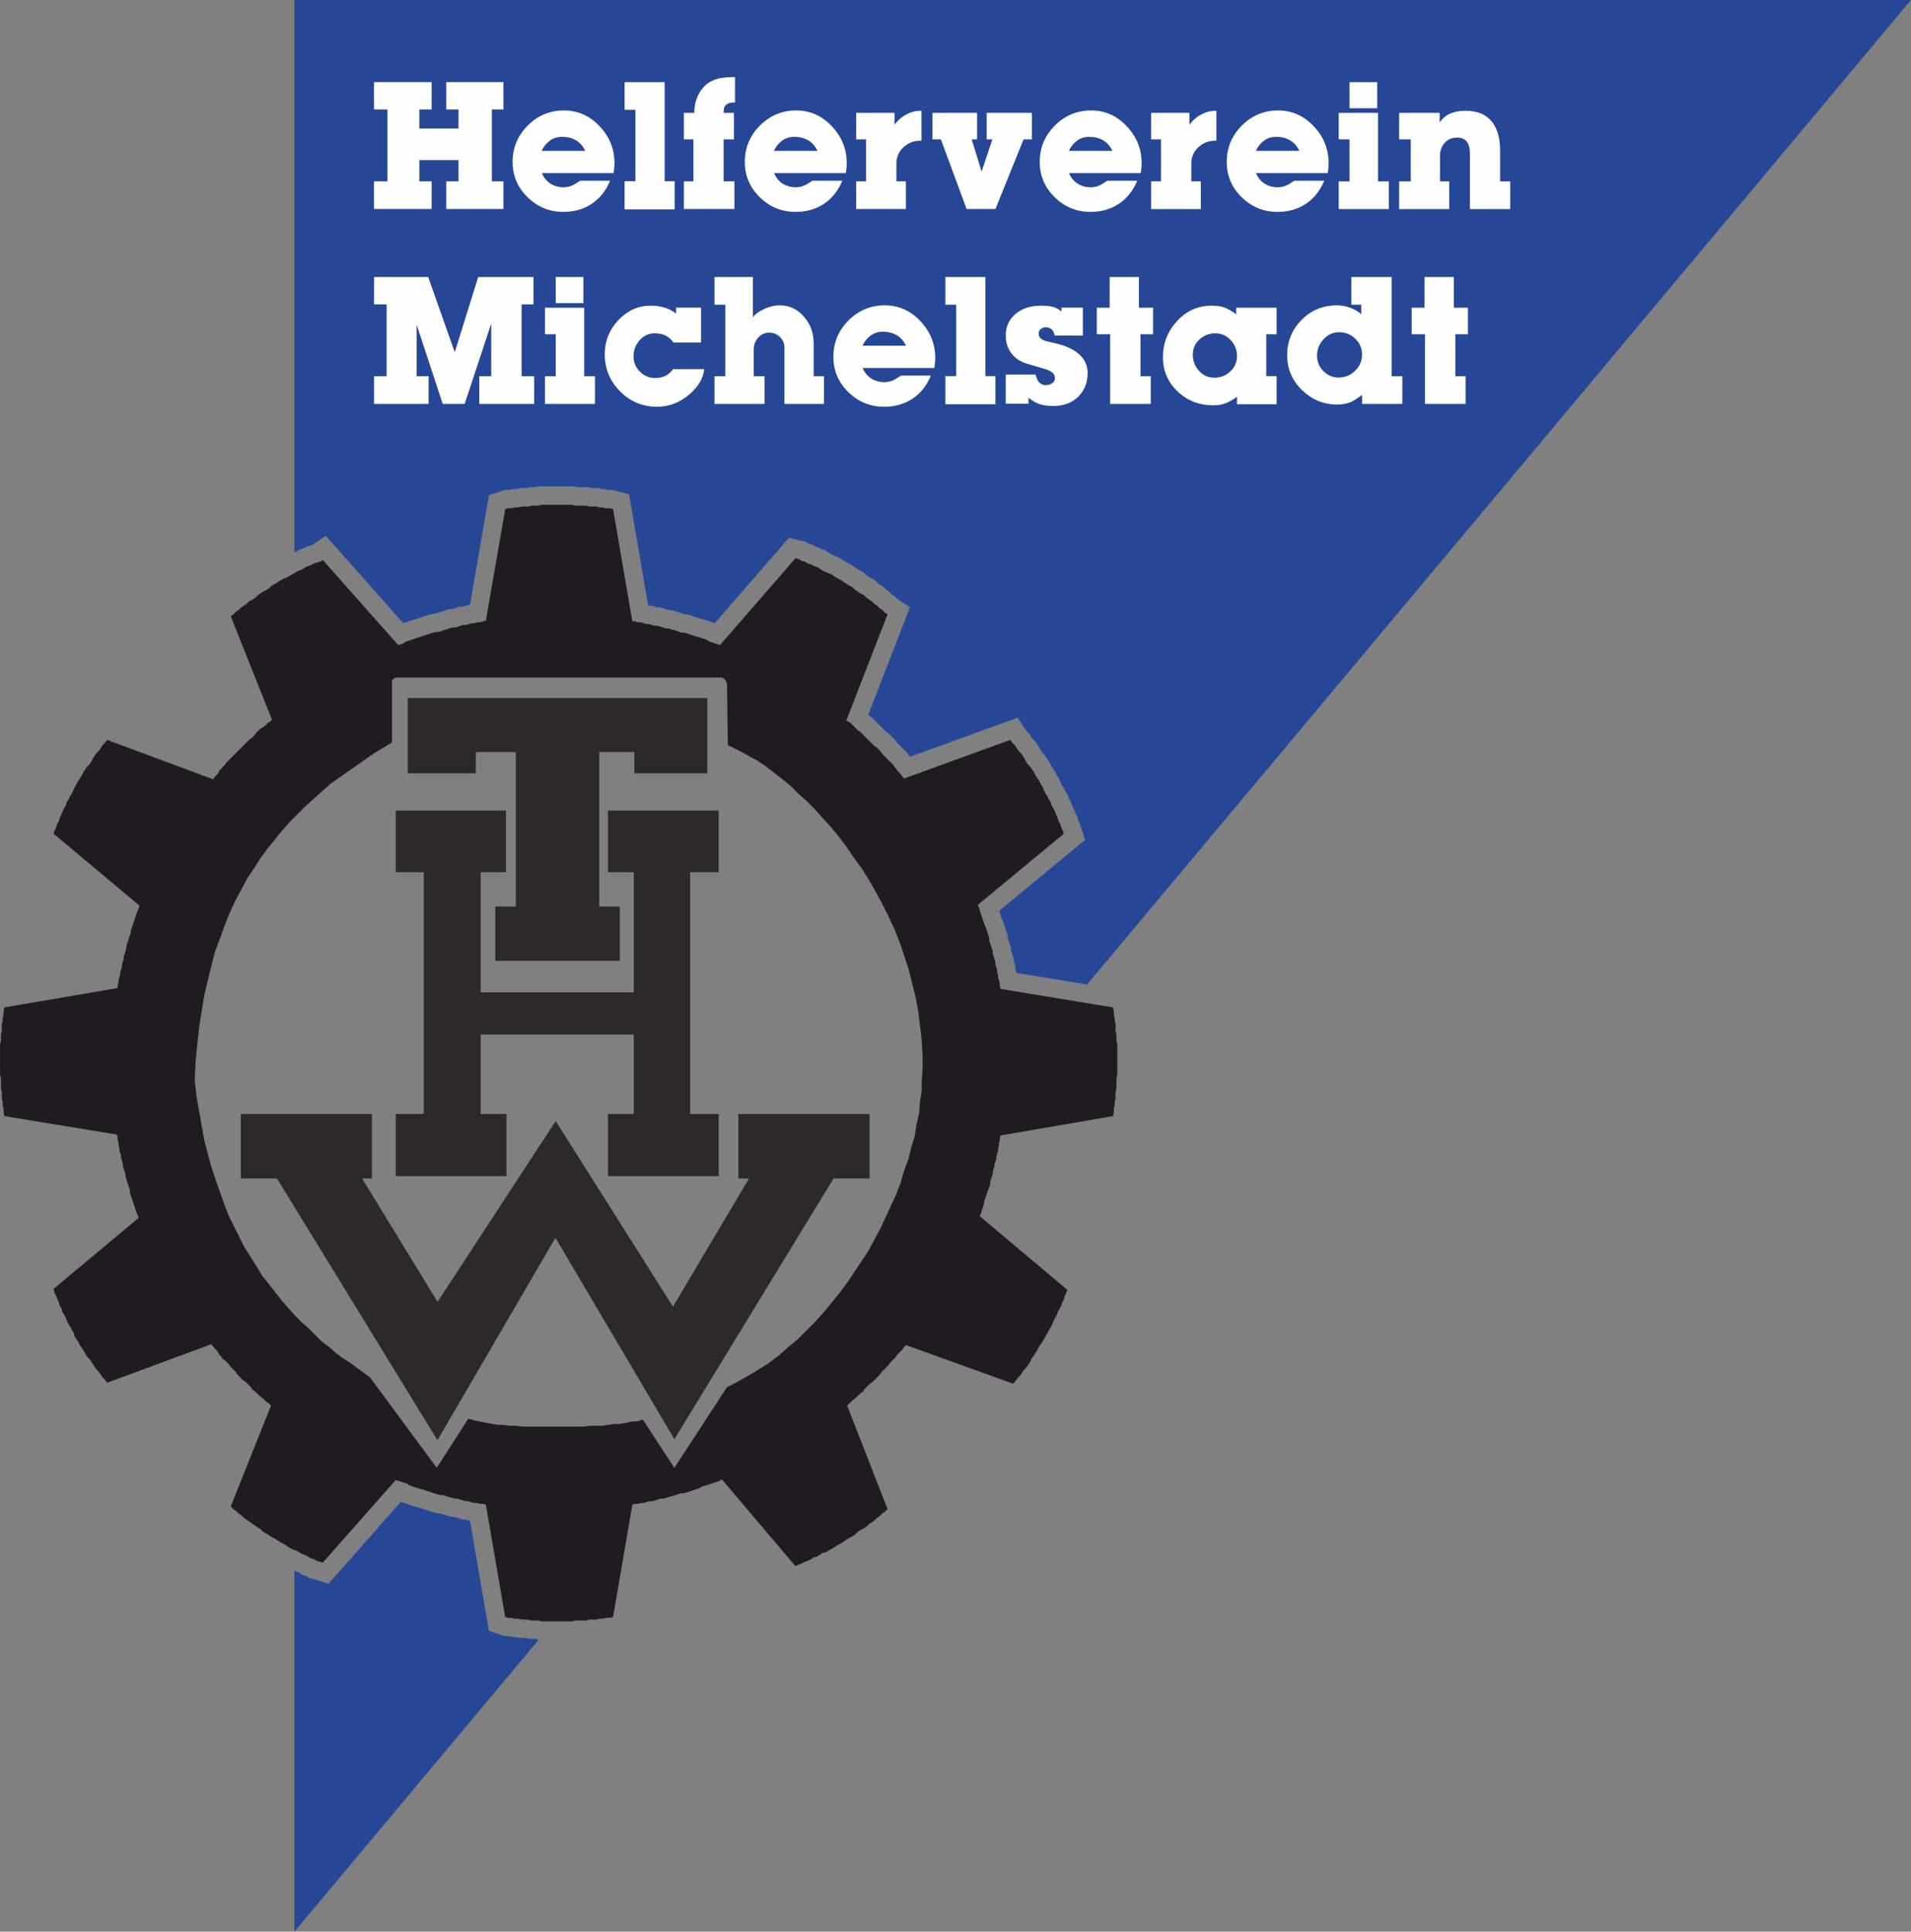 <?xml version="1.0" encoding="UTF-8"?>
<svg xmlns="http://www.w3.org/2000/svg" xmlns:xlink="http://www.w3.org/1999/xlink" xmlns:xodm="http://www.corel.com/coreldraw/odm/2003" xml:space="preserve" width="100mm" height="101.062mm" version="1.1" style="shape-rendering:geometricPrecision; text-rendering:geometricPrecision; image-rendering:optimizeQuality; fill-rule:evenodd; clip-rule:evenodd" viewBox="0 0 9985.74 10091.75">
 <rect x="0" y="0" width="9985.74" height="10091.75" fill="#808080" stroke="none"/>
 <defs>
  <style type="text/css">
   
    .fil2 {fill:#FEFEFE}
    .fil0 {fill:#1F1B20}
    .fil1 {fill:#264796}
    .fil3 {fill:#2B2A29;fill-rule:nonzero}
   
  </style>
 </defs>
 <g id="Ebene_x0020_1">
  <path class="fil0" d="M3762.37 3370.23l394.15 -453.73 18.3 4.62 13.79 9.2 18.3 4.52 13.75 9.23 18.31 4.52 13.78 9.19 18.27 4.59 13.75 9.16 13.75 9.19 18.31 9.16 13.82 4.52 18.34 9.26 13.75 9.16 13.71 9.06 18.34 9.19 13.72 9.23 13.71 9.19 13.79 9.06 18.3 9.19 13.75 13.75 13.78 9.22 13.79 9.19 18.27 9.16 13.78 13.72 13.79 9.22 13.64 9.2 13.75 13.71 13.79 9.09 13.71 13.85 13.78 9.06 13.82 13.82 13.68 9.09 -215.43 554.55 9.16 4.59 13.78 9.12 9.16 9.16 9.13 9.19 9.26 9.23 9.15 9.12 13.79 9.13 9.16 9.19 9.12 9.22 9.16 9.23 9.22 9.12 9.2 9.13 9.09 9.16 9.16 9.26 9.15 9.12 13.79 9.09 9.12 9.19 9.16 9.23 9.22 13.65 9.16 9.26 9.23 9.15 9.12 9.13 9.16 9.16 9.23 9.19 9.16 9.19 9.12 13.75 9.16 9.23 4.59 9.05 9.19 9.2 9.16 9.19 9.09 13.75 9.19 9.19 554.58 -201.62 9.16 13.69 13.68 13.78 9.2 13.68 9.19 13.85 13.75 13.75 9.12 13.72 9.16 13.68 9.16 18.41 9.19 13.71 13.85 13.75 9.12 13.75 9.2 13.72 9.12 18.4 9.19 13.72 9.09 13.68 9.2 18.41 9.22 13.71 4.53 13.69 9.22 18.3 9.13 13.89 9.15 18.27 9.2 13.71 4.59 18.34 9.16 13.75 9.12 18.34 4.56 13.79 9.26 18.2 4.59 18.41 9.19 13.78 4.56 18.34 9.09 18.28 4.62 13.81 -449.07 371.18 4.55 13.68 4.59 13.71 4.56 13.89 4.59 13.71 4.63 13.75 4.49 13.72 4.62 13.68 4.52 13.78 4.63 9.16 4.59 13.72 4.56 13.75 4.62 13.81 4.53 13.78 0 13.75 4.55 13.72 4.56 13.68 4.63 13.78 4.59 13.82 0 13.68 4.52 13.79 4.62 13.68 4.56 13.71 0 13.75 4.59 13.79 4.63 13.88 0 13.68 4.52 13.72 0 13.75 4.56 13.71 4.66 18.41 0 13.68 4.55 13.72 586.51 96.28 4.62 18.34 0 18.27 4.56 18.34 0 13.71 4.59 18.41 0 18.27 0 18.41 4.66 18.24 0 13.82 0 18.27 4.55 18.38 0 18.27 0 18.34 0 18.27 0 13.88 0 18.24 0 18.41 0 18.24 0 18.41 0 18.2 -4.55 18.41 0 18.27 0 13.85 0 18.28 -4.66 18.34 0 18.3 0 18.34 -4.59 18.28 0 18.41 -4.56 18.23 0 18.41 -4.62 18.34 -586.51 100.75 -4.55 13.68 0 13.78 -4.66 13.89 0 13.74 -4.56 13.72 0 13.68 -4.52 13.79 -4.63 13.68 0 13.81 -4.59 13.79 -4.56 9.05 0 13.82 -4.62 13.75 -4.52 13.72 0 13.74 -4.59 13.79 -4.63 13.75 -4.56 13.75 0 13.78 -4.55 13.68 -4.53 9.19 -4.62 13.75 -4.56 13.72 -4.59 13.68 -4.63 13.78 -4.52 13.82 0 9.12 -4.62 13.82 -4.49 13.75 -4.63 13.72 -4.59 13.71 -4.56 9.23 458.24 384.99 -4.56 13.68 -9.16 18.3 -4.59 18.34 -9.12 18.28 -4.59 13.81 -9.2 18.31 -9.15 13.68 -4.66 18.38 -9.16 13.81 -9.12 18.34 -4.6 13.69 -9.15 18.3 -9.2 13.75 -9.15 18.34 -9.13 13.72 -9.22 18.34 -9.16 13.78 -9.16 13.75 -9.09 13.68 -9.19 18.41 -9.23 13.78 -9.16 13.68 -9.16 13.72 -9.12 18.34 -9.26 13.78 -9.19 13.68 -13.75 13.72 -9.13 13.75 -9.15 13.88 -13.79 13.72 -9.16 13.75 -13.68 13.71 -559.1 -201.61 -9.23 9.22 -9.19 13.72 -9.09 9.16 -9.16 9.19 -9.19 9.06 -9.16 13.75 -9.12 9.19 -9.2 9.22 -9.19 9.13 -9.16 13.78 -9.15 9.16 -9.13 9.13 -9.26 9.12 -9.16 9.23 -9.19 13.71 -9.09 9.23 -9.22 9.19 -9.2 9.09 -9.15 9.19 -13.72 9.19 -9.16 9.23 -9.16 9.12 -9.16 9.13 -9.19 13.81 -13.71 9.1 -9.16 9.19 -9.23 9.19 -9.19 9.16 -13.75 9.12 -9.16 9.19 -9.15 9.16 -9.2 9.26 210.84 540.7 -13.68 13.78 -13.82 9.16 -13.78 13.72 -13.71 9.09 -13.79 13.88 -13.75 9.19 -13.64 9.06 -13.79 13.75 -13.78 9.19 -18.27 9.19 -13.79 9.16 -13.78 13.78 -13.75 9.16 -18.3 9.13 -13.79 9.12 -13.71 9.23 -13.72 9.19 -18.34 9.16 -13.71 9.06 -13.75 9.25 -18.34 9.23 -13.82 9.19 -18.31 4.53 -13.75 9.22 -13.75 9.13 -18.27 4.59 -13.78 9.15 -18.31 9.2 -13.75 4.59 -18.3 9.09 -13.79 4.52 -18.3 9.26 -384.93 -453.73 -13.78 9.15 -13.71 4.66 -13.79 4.59 -13.71 4.46 -13.75 4.66 -13.78 4.52 -18.38 4.56 -13.68 9.19 -13.75 4.66 -13.78 4.49 -13.72 4.59 -13.71 4.66 -13.79 4.52 -18.27 4.63 -13.85 0 -13.75 4.52 -13.71 4.59 -13.75 4.66 -18.28 4.52 -13.78 4.63 -13.78 4.52 -13.65 0 -18.37 4.53 -13.79 4.65 -13.71 4.53 -13.79 0 -18.37 4.66 -13.65 4.55 -13.78 0 -18.27 4.53 -13.75 0 -13.79 4.66 -100.81 586.53 -18.37 4.63 -18.31 0 -18.27 4.45 -18.38 0 -13.68 4.59 -18.4 0 -18.28 0 -18.4 4.66 -18.31 0 -18.27 0 -18.38 0 -18.27 4.53 -18.38 0 -18.3 0 -13.78 0 -18.34 0 -18.31 0 -18.31 0 -18.27 0 -18.41 0 -18.27 0 -13.75 -4.53 -18.37 0 -18.34 0 -18.31 -4.66 -18.27 0 -13.79 0 -18.37 -4.59 -18.27 0 -18.31 -4.45 -18.41 0 -13.75 -4.63 -100.81 -586.53 -13.65 -4.66 -18.44 0 -13.71 -4.53 -13.72 0 -18.37 -4.55 -13.69 -4.66 -13.75 0 -13.78 -4.53 -18.27 -4.65 -13.78 -4.53 -13.75 0 -13.72 -4.52 -18.37 -4.63 -13.75 -4.52 -13.75 -4.66 -13.78 0 -18.28 -4.59 -13.78 -4.52 -13.75 -4.63 -13.65 -4.52 -13.78 -4.66 -13.78 -4.59 -18.31 -4.49 -13.78 -4.66 -13.75 -4.52 -13.75 -4.66 -13.72 -4.56 -13.78 -9.19 -13.72 -4.46 -13.74 -4.59 -13.79 -4.66 -18.27 -4.52 -380.36 430.76 -13.79 -4.52 -18.27 -4.59 -13.75 -9.2 -18.41 -4.62 -13.65 -9.12 -18.4 -9.13 -13.79 -4.59 -13.71 -9.16 -18.34 -9.19 -13.72 -4.59 -18.3 -9.23 -13.79 -9.12 -13.68 -9.23 -18.37 -9.19 -13.75 -9.12 -13.78 -9.16 -18.31 -9.19 -13.78 -9.16 -13.72 -9.19 -18.31 -9.13 -13.75 -13.68 -13.71 -9.19 -13.75 -9.23 -13.75 -9.19 -18.41 -13.72 -13.71 -9.22 -13.72 -9.19 -13.78 -13.75 -13.78 -9.06 -13.65 -13.82 -13.79 -9.12 -13.74 -13.68 210.73 -527.02 -9.15 -9.26 -13.72 -9.16 -9.19 -9.19 -9.13 -9.12 -13.75 -9.16 -9.15 -9.19 -9.16 -9.19 -9.16 -9.1 -13.75 -9.19 -9.16 -13.75 -9.26 -9.12 -9.19 -9.23 -9.12 -9.19 -13.75 -9.19 -9.16 -9.09 -9.16 -9.19 -9.19 -9.23 -9.09 -13.71 -9.23 -9.23 -9.16 -9.12 -9.15 -9.13 -9.2 -13.82 -9.09 -9.12 -9.19 -9.13 -13.75 -9.22 -9.12 -13.72 -9.3 -9.22 -4.52 -9.06 -9.23 -13.82 -9.19 -9.12 -9.09 -9.13 -9.16 -13.81 -545.32 201.68 -9.16 -13.85 -13.81 -13.68 -9.13 -13.82 -9.16 -13.71 -13.78 -13.69 -9.16 -13.78 -9.22 -13.82 -9.13 -13.71 -9.16 -13.75 -13.78 -13.72 -9.16 -18.27 -9.12 -13.82 -9.16 -13.78 -9.16 -13.68 -9.22 -18.41 -9.16 -13.75 -9.16 -13.71 -4.63 -18.34 -9.15 -13.72 -9.16 -18.27 -9.13 -13.78 -9.15 -18.35 -4.63 -13.68 -9.16 -18.4 -9.16 -13.79 -4.59 -18.27 -9.12 -13.72 -4.63 -18.34 -9.15 -18.4 -4.6 -13.69 -9.19 -18.3 -4.52 -18.34 444.55 -371.14 -4.59 -13.85 -4.62 -9.09 -4.53 -13.85 -4.62 -13.68 -4.56 -13.79 -4.59 -13.75 -4.62 -13.71 -4.53 -13.75 -4.62 -13.82 -4.59 -13.71 0 -13.75 -4.56 -13.72 -4.63 -13.68 -4.52 -13.78 -4.59 -13.75 -4.62 -13.75 0 -13.79 -4.49 -13.74 -4.63 -13.72 -4.56 -13.75 0 -13.82 -4.59 -13.71 -4.56 -13.75 0 -13.78 -4.59 -13.62 -4.62 -13.78 0 -13.75 -4.56 -13.72 0 -13.88 -4.59 -13.68 0 -13.72 -4.49 -13.75 -586.64 -96.21 -4.55 -18.34 0 -18.41 -4.59 -18.23 0 -18.41 -4.56 -18.28 0 -18.34 0 -18.3 -4.59 -18.34 0 -18.28 0 -13.85 0 -18.27 -4.63 -18.41 0 -18.2 0 -18.41 0 -18.24 0 -18.41 0 -18.24 0 -13.88 0 -18.27 0 -18.34 0 -18.27 4.63 -18.38 0 -18.27 0 -13.82 4.59 -18.24 0 -18.41 0 -18.27 4.56 -18.41 0 -13.71 4.59 -18.34 0 -18.27 4.55 -18.34 591.14 -100.82 0 -13.71 4.59 -13.75 0 -13.82 4.56 -13.71 4.62 -13.75 0 -13.72 4.59 -13.68 4.56 -13.88 0 -13.79 4.59 -13.75 4.56 -13.71 0 -13.68 4.63 -13.79 4.49 -13.68 4.62 -13.82 0 -13.78 4.59 -13.68 4.52 -13.72 4.63 -13.75 4.56 -13.78 4.59 -13.81 0 -13.75 4.62 -9.13 4.53 -13.75 4.62 -13.78 4.59 -13.68 4.56 -13.72 4.62 -13.75 4.53 -13.71 4.62 -9.2 4.59 -13.88 4.56 -13.68 -449.11 -375.7 4.52 -13.81 9.19 -18.28 4.6 -18.34 9.15 -13.78 4.63 -18.41 9.12 -18.2 4.59 -13.79 9.16 -18.34 9.16 -13.75 4.63 -18.34 9.15 -13.71 9.13 -18.27 9.16 -13.89 9.15 -18.3 4.63 -13.69 9.16 -13.71 9.16 -18.41 9.22 -13.68 9.16 -13.72 9.16 -18.4 9.12 -13.72 9.16 -13.75 13.78 -13.75 9.16 -13.71 9.13 -18.41 9.22 -13.68 9.16 -13.72 13.78 -13.75 9.16 -13.85 9.13 -13.68 13.81 -13.78 9.16 -13.69 554.48 206.15 9.09 -13.71 9.19 -9.13 9.23 -9.16 4.52 -13.85 9.3 -9.05 9.12 -9.23 9.16 -9.19 9.16 -13.75 9.16 -9.19 9.12 -9.16 9.23 -9.13 9.15 -9.15 13.79 -13.72 9.09 -9.19 9.19 -9.23 9.16 -9.19 9.16 -9.09 9.22 -9.12 9.13 -9.26 9.16 -9.16 9.22 -9.13 13.75 -9.12 9.12 -9.23 9.16 -13.75 9.23 -9.19 9.19 -9.19 13.65 -9.16 9.22 -4.59 9.16 -9.19 9.16 -9.16 13.72 -9.12 9.19 -9.2 -215.36 -540.76 13.74 -9.19 13.79 -13.75 13.65 -9.16 13.78 -13.72 13.78 -9.19 13.72 -9.09 13.71 -13.71 18.41 -9.2 13.75 -9.22 13.75 -13.72 13.71 -9.16 13.75 -9.19 18.31 -9.22 13.72 -9.13 13.78 -13.81 18.31 -9.06 13.78 -9.19 13.75 -9.23 18.37 -9.19 13.68 -4.52 13.79 -9.16 18.3 -9.13 13.72 -9.19 18.34 -9.16 13.71 -4.59 13.79 -9.12 18.4 -9.23 13.65 -4.52 18.41 -9.19 13.75 -4.63 18.27 -4.59 13.79 -9.19 394.08 444.58 13.78 -4.65 13.71 -4.59 13.72 -9.16 13.78 -4.53 13.75 -4.52 13.68 -4.66 13.75 -4.52 13.79 -4.63 13.71 -4.59 13.85 -4.52 13.75 -4.66 13.68 -4.52 13.75 -4.53 18.38 -4.62 13.68 0 13.78 -4.53 13.75 -4.65 13.68 -4.53 13.75 -4.59 13.85 -4.62 18.31 0 13.71 -4.53 13.79 -4.65 13.71 -4.53 13.78 0 18.31 -4.52 13.72 -4.66 13.78 0 13.72 -4.52 13.71 0 18.44 -4.56 13.65 -4.66 100.81 -581.94 13.75 -4.63 18.41 0 18.31 -4.52 18.27 0 18.37 -4.59 13.79 0 18.27 0 18.31 -4.66 18.34 0 18.37 0 13.75 -4.46 18.27 0 18.41 0 18.27 0 18.31 0 18.31 0 18.34 0 13.78 0 18.3 0 18.38 0 18.27 4.46 18.38 0 18.27 0 18.31 0 18.4 4.66 18.28 0 18.4 0 13.68 4.59 18.38 0 18.27 4.52 18.31 0 18.37 4.63 100.81 586.6 13.79 0 13.75 4.56 13.68 0 18.37 4.52 13.65 4.66 13.78 0 13.79 4.52 13.75 4.53 18.34 0 13.74 4.65 13.75 4.53 13.75 4.62 13.72 0 13.75 4.59 18.3 4.53 13.75 4.65 13.75 4.53 13.75 4.62 13.85 0 13.65 4.53 13.78 4.52 13.75 4.66 13.75 4.52 18.31 4.59 13.78 4.63 13.72 4.52 13.71 4.66 13.75 9.06 13.79 4.62 13.78 4.53 13.78 4.59 13.65 4.65zm-1480.17 4298.47l-348.26 -471.95 -36.69 -27.53 -32.06 -22.95 -36.69 -27.46 -36.69 -22.87 -36.59 -27.47 -36.69 -32.06 -36.66 -27.63 -32.05 -31.99 -36.66 -36.65 -36.76 -32.03 -36.65 -36.75 -32.06 -36.66 -36.59 -41.28 -32.15 -41.18 -32.09 -41.35 -36.66 -45.81 -27.43 -45.8 -32.06 -50.41 -32.09 -50.34 -27.53 -55.03 -27.5 -55.06 -27.5 -54.86 -22.87 -59.59 -22.94 -64.22 -22.94 -64.09 -22.88 -68.82 -18.37 -68.67 -18.27 -68.82 -13.79 -77.8 -13.71 -78.01 -13.72 -77.8 -9.16 -82.5 4.53 -96.21 9.12 -91.68 9.23 -87.14 13.71 -87.02 13.79 -82.53 18.27 -77.91 18.37 -73.35 18.24 -73.21 27.57 -73.35 22.94 -64.22 27.43 -68.64 27.53 -59.69 32.06 -59.59 32.02 -59.55 36.72 -54.93 32.09 -50.48 36.66 -50.4 41.22 -50.34 36.72 -45.81 41.25 -45.87 41.21 -41.21 41.22 -41.29 41.31 -36.65 45.81 -41.28 41.21 -36.63 45.84 -31.99 45.84 -32.12 45.8 -32.12 45.81 -32.09 45.84 -31.99 45.8 -27.6 45.77 -27.46 0 -302.46 0 -4.59 0 -4.53 0 -4.62 0 -4.53 0 -4.52 4.59 -4.66 4.66 -4.52 4.59 0 4.56 -4.69 4.62 0 4.49 0 4.6 0 1681.81 0 4.59 0 4.62 0 4.56 0 0 4.69 4.59 0 4.59 0 0 4.52 4.56 4.66 4.53 4.52 0 4.53 0 4.62 4.59 0 0 4.53 4.59 320.83 36.62 18.34 36.69 18.27 41.28 22.91 41.25 22.91 41.21 27.6 41.32 31.99 41.21 32.12 45.81 36.62 41.21 41.18 45.81 41.35 41.28 41.28 41.21 45.67 45.84 50.54 41.22 50.34 41.24 55.03 36.63 54.93 41.35 55.07 36.69 59.52 36.59 64.15 32.08 59.62 32.09 64.13 32.06 68.81 27.53 68.75 22.84 68.61 22.98 68.81 18.27 73.35 18.37 73.28 13.72 73.35 9.16 73.28 9.19 77.97 4.59 77.8 0 78.01 -4.59 54.99 0 54.93 -9.19 59.56 -4.53 59.59 -13.75 59.55 -9.12 59.59 -18.44 59.62 -13.68 59.55 -22.98 59.47 -18.27 64.22 -22.94 59.59 -27.43 59.55 -27.5 59.59 -27.6 59.52 -32.06 59.62 -32.02 59.52 -36.62 55.03 -36.79 55.07 -36.63 54.86 -41.24 55.03 -41.22 50.41 -41.25 50.47 -45.8 50.47 -45.77 45.74 -45.87 45.81 -50.44 41.21 -45.81 41.32 -55.03 41.14 -50.37 32.19 -54.93 32.09 -55.1 31.99 -54.96 27.53 -274.97 421.55 -164.95 -251.99 -13.75 4.53 -18.27 4.62 -18.38 0 -22.84 4.52 -22.94 4.66 -27.53 4.59 -27.5 0 -27.5 4.53 -32.02 4.62 -32.06 0 -32.19 0 -36.65 4.53 -32.06 0 -36.59 0 -36.72 0 -36.66 0 -36.66 0 -32.09 0 -36.72 0 -36.62 0 -32.06 0 -36.59 -4.53 -32.16 0 -32.12 -4.62 -27.4 0 -27.5 -4.53 -27.49 -4.59 -22.88 -4.66 -23.04 -4.52 -22.84 -4.62 -13.78 -4.53 -18.28 -4.52 -164.99 256.51z"></path>
  <polygon class="fil1" points="5680.31,5143.56 9985.74,0 1538.35,0 1538.35,2886.38 1542.11,2883.9 1571.76,2869.01 1585.47,2864.48 1603.85,2855.26 1627.53,2847.31 1633.33,2845.84 1702.74,2799.59 2107.11,3255.77 2232.5,3213.99 2265.8,3205.6 2275.77,3205.6 2344.61,3182.67 2362.93,3182.67 2404.21,3168.98 2421.64,3168.98 2424.93,3168.18 2449.98,3159.8 2455.78,3159.8 2555.02,2587.11 2637.91,2559.45 2659.95,2559.45 2678.23,2554.95 2696.54,2554.95 2714.91,2550.29 2747.04,2550.29 2765.28,2545.69 2798.28,2545.69 2811.96,2541.23 2999.74,2541.23 3018.04,2545.69 3073.01,2545.69 3091.42,2550.29 3131.76,2550.29 3145.55,2554.95 3160.17,2554.95 3178.41,2559.45 3196.69,2559.45 3287.17,2582.04 3386.93,3162.68 3390.53,3163.55 3392.97,3164.46 3406.73,3164.46 3434.22,3173.51 3452.73,3173.51 3493.85,3187.26 3507.56,3187.26 3532.59,3195.65 3550.96,3200.31 3580.84,3210.2 3594.59,3210.2 3660.89,3232.3 3679.34,3236.93 3735.14,3255.54 4122.67,2809.32 4214.16,2832.16 4227.87,2841.24 4246.22,2845.84 4260.01,2855.02 4278.31,2859.72 4292.06,2868.77 4310.47,2873.44 4346.79,2897.71 4353.73,2901.14 4367.45,2905.66 4397.09,2920.52 4424.69,2938.93 4442.98,2948.05 4484.29,2975.52 4511.22,2988.96 4529.16,3007.01 4543.78,3016.73 4570.71,3030.25 4588.75,3048.29 4616.19,3066.53 4630.07,3080.28 4643.79,3089.54 4657.5,3103.22 4671.28,3112.41 4684.93,3126.16 4754.92,3172.71 4536.84,3734.23 4542.91,3740.23 4556.66,3749.39 4630.07,3822.73 4643.72,3831.92 4675.51,3863.71 4684.66,3877.42 4739.69,3932.45 4748.82,3946.17 4756.1,3953.31 5317.22,3749.39 5362.92,3817.83 5376.67,3831.55 5394.99,3859.12 5408.74,3872.9 5435.7,3913.21 5444.81,3931.49 5445.42,3932.45 5459.17,3946.17 5486.04,3986.49 5495.25,4004.89 5513.53,4032.36 5522.65,4050.57 5535.67,4070.09 5542.17,4089.61 5545.59,4096.45 5554.75,4110.26 5563.9,4128.57 5579.06,4151.14 5583.62,4169.56 5586.84,4174.45 5601.73,4204.03 5606.29,4217.82 5617.16,4239.51 5620.24,4252.05 5629.43,4265.77 5635.46,4289.91 5642.98,4304.97 5670.51,4387.46 5221.33,4758.77 5235.11,4799.93 5239.71,4809.11 5265.1,4885.3 5265.1,4899.08 5283.41,4954.06 5283.41,4967.77 5297.16,5008.95 5297.16,5022.7 5306.35,5050.3 5306.35,5064.05 5310.91,5077.73 5310.91,5082.93 "></polygon>
  <polygon class="fil1" points="1538.35,10091.75 2815.12,8566.52 2811.96,8566.52 2798.28,8561.92 2765.28,8561.92 2747.04,8557.39 2714.91,8557.39 2696.54,8552.77 2678.23,8552.77 2659.95,8548.27 2637.91,8548.27 2554.91,8520.57 2455.95,7944.99 2434.15,7939.5 2431.61,7938.69 2417.86,7938.69 2392.87,7930.38 2374.5,7925.78 2372.04,7925.01 2358.29,7925.01 2333.31,7916.67 2315,7912.03 2298.67,7906.7 2288.67,7906.7 2255.38,7898.32 2186.63,7875.37 2168.35,7870.85 2097.75,7847.24 2095.18,7845.53 1716.32,8274.62 1645.83,8251.21 1614.94,8243.43 1601.23,8234.17 1582.89,8229.72 1560.38,8214.62 1553.47,8211.27 1538.35,8206.1 "></polygon>
  <path class="fil2" d="M7670.55 1746.37l-65.57 0 0 219.3 53.52 0 0 144.6 -212.15 0 0 -363.9 -69.79 0 0 -138.73 67.17 0 0 -160.3 152.89 0 0 160.3 73.91 0 0 138.73zm-553.34 105.64c0,-32.29 -11.8,-59.82 -35.21,-82.46 -23.42,-22.64 -51.38,-33.94 -83.78,-33.94 -31.92,0 -59.36,12.17 -82.05,36.66 -22.71,24.38 -34.08,53.08 -34.08,85.69 0,31.02 10.93,57.78 32.93,80.42 22.07,22.57 48.46,33.97 79.49,33.97 33.5,0 62.3,-11.57 86.39,-35.08 24.28,-23.34 36.32,-51.75 36.32,-85.25zm210.5 258.26l-210.5 0 0 -47.35c-23.01,17.9 -42.79,30.52 -59.46,37.8 -20.06,8.55 -43.17,12.91 -69.09,12.91 -71.19,0 -132.76,-25.15 -184.82,-75.42 -51.91,-50.27 -78,-110.97 -78,-182.17 0,-71.97 25.08,-133.47 75.38,-184.48 50.28,-50.95 111.95,-76.4 185.53,-76.4 25.05,0 49.93,4.96 74.48,14.83 21.13,8.72 38.5,19.31 51.78,31.65l0 -49.83 -51.92 0 0 -144.47 210.61 0 0 518.33 56 0 0 144.6zm-863.91 -249.77c0,-32.39 -11.13,-60.43 -33.17,-83.91 -22.27,-23.48 -49.23,-35.18 -80.98,-35.18 -31.33,0 -58.66,10.76 -81.96,32.23 -23.21,21.49 -34.81,47.78 -34.81,78.81 0,32.83 10.83,61.1 32.36,85.01 21.73,23.78 48.36,35.65 80.15,35.65 31.99,0 59.83,-10.76 83.27,-32.52 23.35,-21.54 35.15,-48.26 35.15,-80.09zm207.14 251.35l-207.14 0 0 -38.97c-21.63,15.6 -41.69,27.1 -60.26,34.14 -18.54,7.04 -39.84,10.69 -63.92,10.69 -73.15,0 -135.15,-24.28 -186.26,-72.74 -51.01,-48.36 -76.66,-108.02 -76.66,-178.55 0,-72.77 24.78,-135.89 74.18,-189.31 49.43,-53.62 109.66,-80.25 180.59,-80.25 28.03,0 51.68,3.68 70.66,11.33 14.02,5.36 33.3,16.43 57.82,33.43l0 -34 211 0 0 138.73 -54.29 0 0 218.49 54.29 0 0 146.99zm-645.69 -365.48l-65.57 0 0 219.3 53.49 0 0 144.6 -212.19 0 0 -363.9 -69.78 0 0 -138.73 67.23 0 0 -160.3 152.82 0 0 160.3 73.98 0 0 138.73zm-341.97 202.29c0,49.3 -15.79,89.91 -47.48,122.07 -33.26,33.6 -77.17,50.31 -131.99,50.31 -27.64,0 -51.12,-3.02 -70.5,-9.26 -19.24,-6.3 -38.86,-17.67 -59.06,-34l0 31.55 -118.85 0 0 -152.79 155.41 0 6.44 18.91c3.46,11.17 9.59,20.19 18.03,26.83 8.46,6.6 18.28,9.93 29.38,9.93 3.33,0 5.77,-0.07 7.62,-0.57 10.79,-1.34 19.78,-4.89 26.96,-10.34 8.65,-6.4 12.91,-14.25 12.91,-23.74 1.04,-12.64 -3.65,-23.04 -13.99,-31.86 -8.32,-6.7 -20.35,-12.6 -36.12,-17.31l-95.03 -28.13c-34.51,-9.97 -61.71,-27.9 -81.62,-53.96 -19.92,-25.85 -29.99,-57.04 -29.99,-93.4 0,-46.41 17.04,-84.04 51.28,-112.85 34.14,-28.81 78.31,-43.19 132.8,-43.19 24.75,0 45.67,2.21 62.68,6.44 17.17,4.52 31.85,12.77 44.03,25.08l0 -21.06 112.18 0 0 145.64 -146.95 0 -3.85 -12.98c-2.93,-8.99 -8.19,-16.27 -15.94,-21.9 -7.74,-5.5 -16.43,-8.38 -26.15,-8.38 -10.5,0 -19.45,3.02 -26.93,8.95 -7.68,5.94 -11.36,13.99 -11.36,24.05 0,10.2 3.85,18.78 11.83,25.86 6.81,6.23 16.14,10.69 27.53,13.64l61.1 14.49c45.71,11.74 81.99,28.81 108.59,51.99 31.39,27.06 47.04,60.39 47.04,99.97zm-481.7 163.19l-261.68 0 0 -146.99 56.47 0 0 -373.05 -56.47 0 0 -144.47 209.29 0 0 517.52 52.39 0 0 146.99zm-467.28 -305.64c-11.5,-24.36 -27.7,-42.63 -48.36,-54.93 -20.72,-12.11 -45.04,-18.24 -72.64,-18.24 -24.15,0 -45.18,6.57 -63.12,19.45 -18,12.8 -32.62,30.78 -43.39,53.72l227.51 0zm147.96 116.26l-374.76 0c10.34,24.05 25.49,42.46 45.04,55.1 19.45,12.61 42.56,18.84 69.15,18.84 19.42,0 37.6,-4.69 54.5,-14.12 1.07,-0.74 11.56,-7.34 31.78,-19.95l156.22 0c-21.9,52.55 -53.99,92.8 -96.11,120.7 -42.16,28.13 -91.52,42.09 -148.47,42.09 -72.24,0 -134.51,-25.52 -186.79,-76.6 -52.15,-51.14 -78.14,-112.65 -78.14,-184.58 0,-73.64 26.32,-136.96 79.01,-189.75 52.65,-52.68 115.93,-79.05 189.72,-79.05 71.83,0 133.87,27.47 185.81,82.33 51.92,54.86 77.94,119.22 77.94,193.06 0,17.38 -1.68,34.61 -4.89,51.92zm-576.65 187.8l-206.68 0 0 -293.67c0,-22.1 -7.68,-40.61 -22.74,-55.84 -15.16,-15.13 -34.34,-22.71 -57.71,-22.71 -22.34,0 -41.25,8.69 -56.61,25.99 -15.5,17.38 -23.28,37.63 -23.28,60.66l0 140.96 56.48 0 0 144.6 -261.65 0 0 -144.6 56.44 0 0 -373.86 -56.44 0 0 -144.47 200.97 0 0 210.23c9.7,-14.82 27.84,-28.57 54.56,-41.18 29.08,-14.18 57.82,-21.23 85.66,-21.23 50.17,0 92.46,20.12 126.9,60.13 33.53,38.59 50.23,84.31 50.23,137.02l0 173.35 53.86 0 0 144.6zm-625.85 -181.93c-4.62,48.15 -30.89,92.56 -78.77,133.17 -50.01,42.52 -105.88,63.62 -167.82,63.62 -75.62,0 -139.94,-27 -193.33,-80.92 -53.28,-53.82 -79.85,-118.62 -79.85,-194.27 0,-68.01 23.85,-127.17 71.33,-177.51 47.49,-50.4 104,-75.55 169.43,-75.55 27.73,0 53.35,3.98 76.59,11.8 20.9,6.81 39.47,16.7 55.6,29.68l0 -31.02 130.45 0 0 182.3 -144.66 0c-21.17,-32.19 -53.42,-48.23 -96.69,-48.23 -31.62,0 -58.08,12.01 -79.55,35.99 -21.46,23.98 -32.12,52.12 -32.12,84.41 0,30.65 10.96,57.24 32.93,79.45 22.07,22.33 48.46,33.63 79.35,33.63 20.86,0 38.9,-3.78 54.12,-11.13 15.16,-7.44 28.54,-19.25 40.48,-35.41l162.51 0zm-570.58 181.93l-261.65 0 0 -144.6 56.45 0 0 -219.3 -56.45 0 0 -138.73 205.18 0 0 358.03 56.47 0 0 144.6zm-60.66 -526.72l-144.53 0 0 -136.22 144.53 0 0 136.22zm-257.42 526.72l-286.56 0 0 -144.6 62.34 0 0 -275.64 -138.87 420.24 -114.56 0 -136.19 -413.4 0 268.8 62.34 0 0 144.6 -284.98 0 0 -144.6 65.6 0 0 -375.43 -65.6 0 0 -142.9 282.81 0 138.8 392.8 122.55 -392.8 288.81 0 0 142.9 -62.04 0 0 375.43 65.56 0 0 144.6zm5100.31 -1018.08l-210.57 0 0 -290.22c0,-24.49 -4.12,-43.43 -12.27,-56.71 -10.87,-17.38 -28.81,-26.19 -54.26,-26.19 -5.03,0 -8.96,0.23 -11.9,0.67 -22.81,2.22 -41.49,11.94 -56.01,29.92 -14.52,17.6 -21.73,38.59 -21.73,62.74l0 135.19 48.22 0 0 144.6 -261.75 0 0 -144.6 60.66 0 0 -219.26 -60.66 0 0 -138.74 211.88 0 0 49.97c15.47,-22.07 34.31,-37.73 56.78,-46.98 22.47,-9.29 48.83,-13.82 79.32,-13.82 64.52,0 112,21.6 142.49,64.9 24.78,35.48 37.03,82.46 37.03,140.88l0 163.06 52.78 0 0 144.6zm-634.39 0l-261.68 0 0 -144.6 56.47 0 0 -219.26 -56.47 0 0 -138.74 205.2 0 0 358 56.48 0 0 144.6zm-60.6 -526.71l-144.6 0 0 -136.33 144.6 0 0 136.33zm-406.72 222.64c-11.46,-24.35 -27.63,-42.76 -48.29,-54.93 -20.72,-12.17 -45.01,-18.21 -72.67,-18.21 -24.12,0 -45.18,6.54 -63.15,19.38 -17.94,12.84 -32.56,30.83 -43.33,53.76l227.44 0zm148.03 116.29l-374.76 0c10.34,24.02 25.45,42.49 45.01,55.1 19.45,12.54 42.56,18.85 69.19,18.85 19.41,0 37.59,-4.8 54.46,-14.09 1.07,-0.74 11.6,-7.38 31.82,-19.98l156.21 0c-21.9,52.48 -54.06,92.66 -96.11,120.66 -42.16,28.14 -91.56,42.15 -148.47,42.15 -72.27,0 -134.54,-25.55 -186.79,-76.62 -52.15,-51.15 -78.14,-112.69 -78.14,-184.62 0,-73.64 26.26,-136.99 78.98,-189.75 52.68,-52.78 115.93,-79.08 189.68,-79.08 71.9,0 133.94,27.47 185.85,82.46 51.95,54.8 77.97,119.16 77.97,192.96 0,17.38 -1.68,34.61 -4.89,51.95zm-581.64 -169.45c-20.59,0 -37.73,2.58 -51.58,7.85 -13.96,5.26 -27.5,13.38 -40.48,24.71 -12.88,11.13 -22.77,24.35 -29.18,39.26 -6.54,15.1 -9.69,30.26 -9.69,45.81l0 94.97 49.8 0 0 144.6 -260 0 0 -144.6 51.51 0 0 -219.26 -51.51 0 0 -138.74 200.47 0 0 62.01c6.81,-9.36 14.02,-17.6 21.56,-24.75 8.99,-8.65 19.15,-16.4 30.42,-23.31 15.46,-9.05 29.55,-15.43 42.43,-19.08 12.77,-3.75 28.3,-5.7 46.24,-5.7l0 156.22zm-543.44 53.15c-11.47,-24.35 -27.67,-42.76 -48.26,-54.93 -20.83,-12.17 -45.01,-18.21 -72.71,-18.21 -24.15,0 -45.14,6.54 -63.11,19.38 -18.04,12.84 -32.6,30.83 -43.37,53.76l227.45 0zm147.99 116.29l-374.72 0c10.3,24.02 25.48,42.49 45.04,55.1 19.45,12.54 42.52,18.85 69.15,18.85 19.41,0 37.56,-4.8 54.43,-14.09 1.07,-0.74 11.6,-7.38 31.82,-19.98l156.17 0c-21.9,52.48 -53.95,92.66 -96.07,120.66 -42.06,28.14 -91.52,42.15 -148.47,42.15 -72.27,0 -134.51,-25.55 -186.69,-76.62 -52.28,-51.15 -78.24,-112.69 -78.24,-184.62 0,-73.64 26.26,-136.99 79.05,-189.75 52.61,-52.78 115.86,-79.08 189.68,-79.08 71.83,0 133.87,27.47 185.85,82.46 51.85,54.8 77.94,119.16 77.94,192.96 0,17.38 -1.75,34.61 -4.93,51.95zm-568.57 -176.09l-43.59 0 -146.96 363.86 -150.57 0 -134.31 -363.86 -44.34 0 0 -138.74 233.45 0 0 138.74 -28.21 0 51.72 168.31 56.24 -168.31 -29.88 0 0 -138.74 236.45 0 0 138.74zm-577.05 6.64c-20.62,0 -37.83,2.58 -51.68,7.85 -13.95,5.26 -27.4,13.38 -40.47,24.71 -12.81,11.13 -22.64,24.35 -29.18,39.26 -6.44,15.1 -9.63,30.26 -9.63,45.81l0 94.97 49.77 0 0 144.6 -259.94 0 0 -144.6 51.41 0 0 -219.26 -51.41 0 0 -138.74 200.44 0 0 62.01c6.77,-9.36 14.02,-17.6 21.56,-24.75 9.03,-8.65 19.08,-16.4 30.36,-23.31 15.46,-9.05 29.61,-15.43 42.52,-19.08 12.71,-3.75 28.21,-5.7 46.24,-5.7l0 156.22zm-543.44 53.15c-11.53,-24.35 -27.66,-42.76 -48.32,-54.93 -20.79,-12.17 -45.04,-18.21 -72.71,-18.21 -24.12,0 -45.11,6.54 -63.15,19.38 -17.97,12.84 -32.59,30.83 -43.36,53.76l227.54 0zm148 116.29l-374.76 0c10.33,24.02 25.42,42.49 45.04,55.1 19.45,12.54 42.56,18.85 69.15,18.85 19.42,0 37.53,-4.8 54.43,-14.09 1.14,-0.74 11.63,-7.38 31.79,-19.98l156.27 0c-21.9,52.48 -54.05,92.66 -96.11,120.66 -42.15,28.14 -91.58,42.15 -148.46,42.15 -72.31,0 -134.61,-25.55 -186.79,-76.62 -52.22,-51.15 -78.21,-112.69 -78.21,-184.62 0,-73.64 26.33,-136.99 79.08,-189.75 52.65,-52.78 115.86,-79.08 189.65,-79.08 71.9,0 133.87,27.47 185.81,82.46 51.92,54.8 78.01,119.16 78.01,192.96 0,17.38 -1.75,34.61 -4.89,51.95zm-578.86 -368.85c-11.43,0 -20.25,0.67 -26.66,1.91 -6.37,1.21 -12.57,4.33 -18.54,9.16 -6.07,4.86 -9.93,10.37 -11.73,16.71 -1.78,6.3 -2.59,15.06 -2.59,26.25l53.92 0 0 138.74 -53.92 0 0 219.26 56.44 0 0 144.6 -264.16 0 0 -144.6 49.87 0 0 -219.26 -49.87 0 0 -138.74 54.83 0 0 -8.15c0,-21.6 4.02,-43.36 11.9,-65.43 9.73,-26.99 23.68,-49.26 41.96,-66.93 20.49,-19.92 46.51,-33.2 78.2,-40.01 19.62,-4.19 46.51,-6.34 80.36,-6.34l0 132.84zm-315.34 558.2l-261.64 0 0 -146.96 56.44 0 0 -373.08 -56.44 0 0 -144.57 209.29 0 0 517.65 52.35 0 0 146.96zm-467.28 -305.64c-11.46,-24.35 -27.7,-42.76 -48.29,-54.93 -20.79,-12.17 -45.01,-18.21 -72.67,-18.21 -24.19,0 -45.21,6.54 -63.12,19.38 -18.07,12.84 -32.63,30.83 -43.4,53.76l227.48 0zm147.96 116.29l-374.72 0c10.37,24.02 25.48,42.49 45.04,55.1 19.42,12.54 42.53,18.85 69.19,18.85 19.44,0 37.53,-4.8 54.39,-14.09 1.14,-0.74 11.6,-7.38 31.82,-19.98l156.21 0c-21.9,52.48 -53.99,92.66 -96.11,120.66 -42.05,28.14 -91.49,42.15 -148.43,42.15 -72.27,0 -134.55,-25.55 -186.72,-76.62 -52.26,-51.15 -78.24,-112.69 -78.24,-184.62 0,-73.64 26.32,-136.99 79.04,-189.75 52.62,-52.78 115.86,-79.08 189.68,-79.08 71.84,0 133.88,27.47 185.85,82.46 51.88,54.8 77.91,119.16 77.91,192.96 0,17.38 -1.72,34.61 -4.9,51.95zm-575.47 187.77l-298.83 0 0 -144.6 63.95 0 0 -111.24 -204.5 0 0 111.24 64.09 0 0 144.6 -301.02 0 0 -144.6 70.16 0 0 -375.43 -70.16 0 0 -143 301.02 0 0 143 -64.09 0 0 99.57 204.5 0 0 -99.57 -63.95 0 0 -143 298.83 0 0 143 -60.4 0 0 375.43 60.4 0 0 144.6z"></path>
  <polygon class="fil3" points="3131.23,4735.92 3238.64,4735.92 3238.64,5019.7 2587.96,5019.7 2587.96,4735.92 2695.37,4735.92 2695.37,3928.96 2486.51,3928.96 2486.51,4040.12 2130.62,4040.12 2130.62,3647.1 3695.98,3647.1 3695.98,4040.12 3314.73,4040.12 3314.73,3928.96 3131.23,3928.96 "></polygon>
  <polygon class="fil3" points="2214.38,5819.78 2214.38,4556.69 2067.9,4556.69 2067.9,4234.69 2643.84,4234.69 2643.84,4556.69 2511.64,4556.69 2511.64,5184.48 3311.9,5184.48 3311.9,4556.69 3176.85,4556.69 3176.85,4234.69 3755.66,4234.69 3755.66,4556.69 3606.31,4556.69 3606.31,5819.78 3755.66,5819.78 3755.66,6144.68 3176.85,6144.68 3176.85,5819.78 3311.9,5819.78 3311.9,5405.02 2511.64,5405.02 2511.64,5819.78 2646.69,5819.78 2646.69,6144.68 2067.9,6144.68 2067.9,5819.78 "></polygon>
  <polygon class="fil3" points="2285.92,7524.35 1447.43,6157.12 1258.38,6157.12 1258.38,5819.92 1943.51,5819.92 1943.51,6157.12 1892.28,6157.12 2286.39,6801.51 2903.63,5856.91 3516.64,6826.53 3913.6,6157.12 3858.34,6157.12 3858.34,5819.92 4544.05,5819.92 4544.05,6157.12 4355.57,6157.12 3523.9,7519.06 2902.37,6466.55 "></polygon>
 </g>
</svg>
